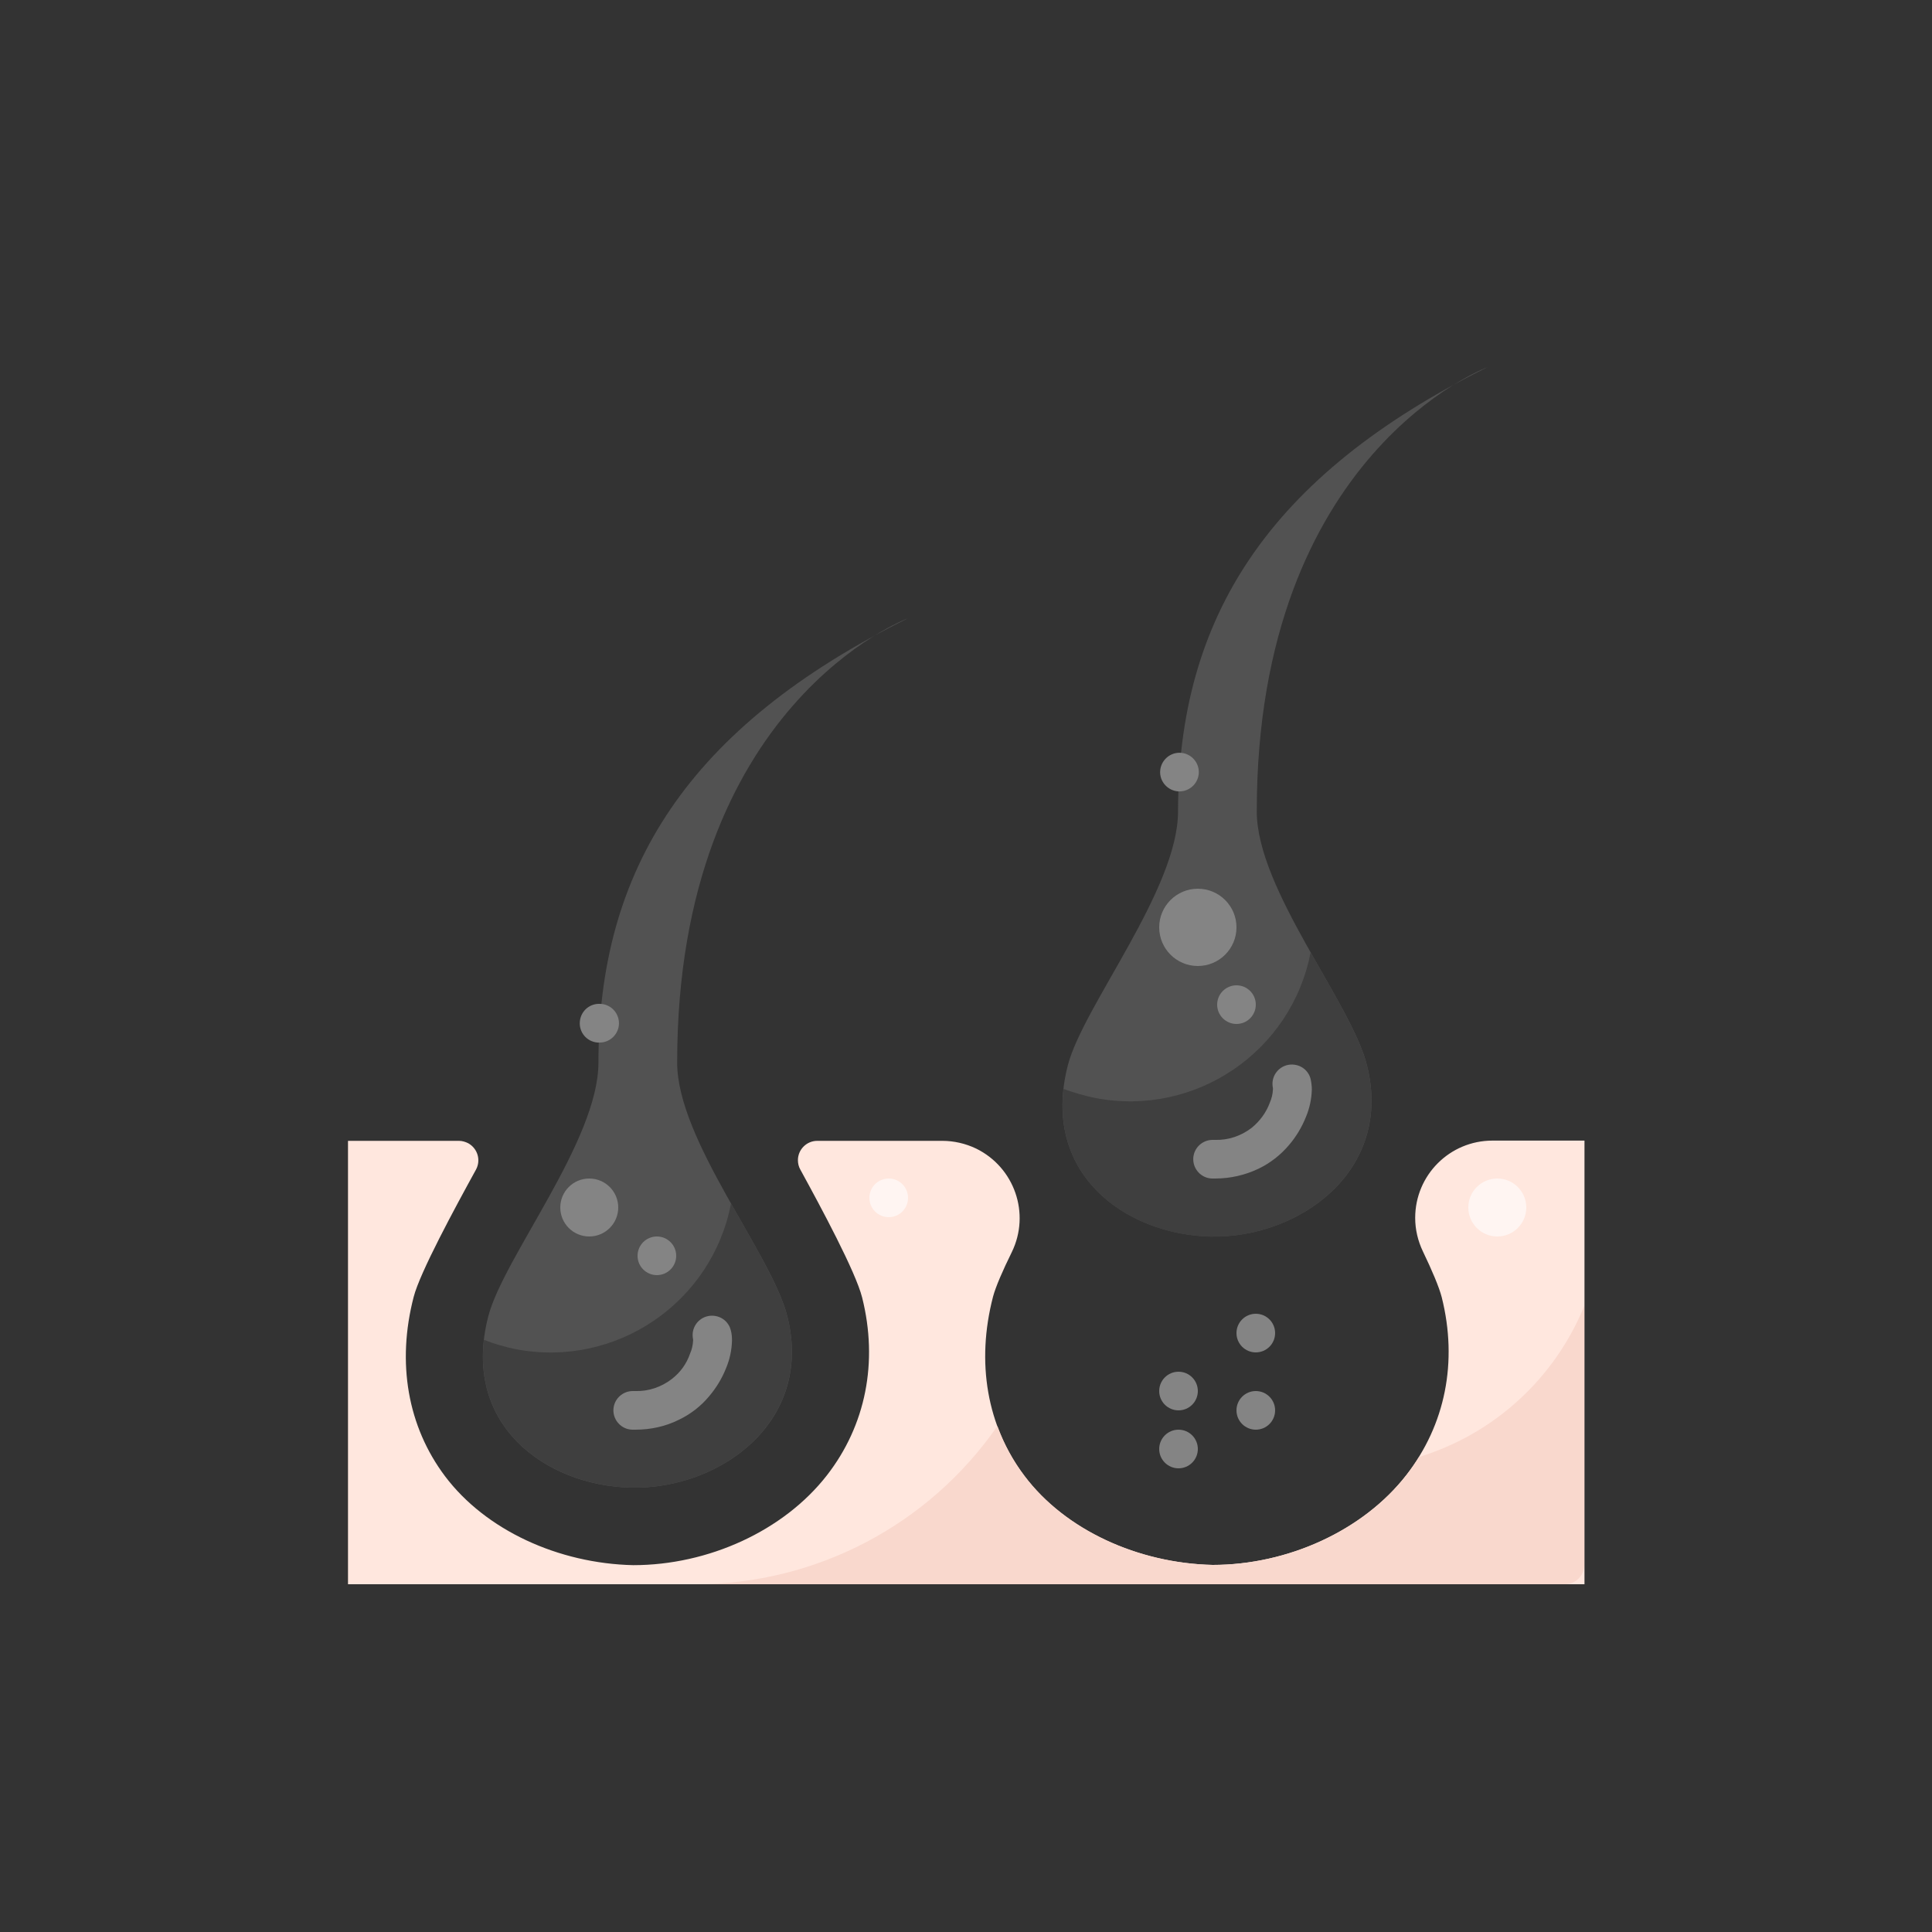 <?xml version="1.0" encoding="utf-8"?>
<!-- Generator: Adobe Illustrator 23.0.1, SVG Export Plug-In . SVG Version: 6.00 Build 0)  -->
<svg version="1.1" id="Layer_1" xmlns="http://www.w3.org/2000/svg" xmlns:xlink="http://www.w3.org/1999/xlink" x="0px" y="0px"
	 viewBox="0 0 800 800" style="enable-background:new 0 0 800 800;" xml:space="preserve">
<rect x="0" y="0" width="800" height="800" fill="#333333" stroke="none"/>
<style type="text/css">
	.st0{fill:#EFEFEF;}
	.st1{fill:#28AFCF;}
	.st2{fill:#A3D24B;}
	.st3{fill:#FF7773;}
	.st4{fill:#78E08F;}
	.st5{fill:#CCFC5C;}
	.st6{fill:#7DD0E2;}
	.st7{fill:#E6E6E6;}
	.st8{fill:#FFFFFF;}
	.st9{fill:#D93131;}
	.st10{fill:#70B568;}
	.st11{fill:#FFF5F5;}
	.st12{fill:#EFE2DD;}
	.st13{fill:#EA4444;}
	.st14{fill:#87C080;}
	.st15{fill:#B88A65;}
	.st16{fill:#A87A52;}
	.st17{fill:#FFB541;}
	.st18{fill:#FFA812;}
	.st19{fill:#7C8388;}
	.st20{fill:#6A7075;}
	.st21{fill:#FCD770;}
	.st22{fill:#B4DD7F;}
	.st23{fill:#FFC729;}
	.st24{fill:#C3B2EA;}
	.st25{fill:#AAB2BD;}
	.st26{fill:#92B55E;}
	.st27{fill:#FFB655;}
	.st28{fill:#FFE477;}
	.st29{fill:#EE8700;}
	.st30{fill:#CD2A00;}
	.st31{fill:#FF7956;}
	.st32{fill:#44FFE8;}
	.st33{fill:#FF3501;}
	.st34{fill:#FF3F62;}
	.st35{fill:#57A4FF;}
	.st36{fill:#DFB28B;}
	.st37{fill:#CF9E76;}
	.st38{fill:#ECC19C;}
	.st39{fill:#CCD1D9;}
	.st40{fill:#DBB596;}
	.st41{fill:#81C784;}
	.st42{fill:#FF9E80;}
	.st43{fill:#FFB74D;}
	.st44{fill:#E8834D;}
	.st45{fill:#D66E41;}
	.st46{fill:#F4E9D3;}
	.st47{fill:#E5D6BE;}
	.st48{fill:#FFE55A;}
	.st49{fill:#FFD91D;}
	.st50{fill:#FF4755;}
	.st51{fill:#FC2B3A;}
	.st52{fill:#98DB7C;}
	.st53{fill:#82D361;}
	.st54{fill:#FFD782;}
	.st55{fill:#AABECE;}
	.st56{fill:#CFDFE8;}
	.st57{fill:#E9686A;}
	.st58{fill:#CE93D8;}
	.st59{fill:#C087CC;}
	.st60{fill:#E2B9EA;}
	.st61{fill:#EEEEEE;}
	.st62{fill:#E0E0E0;}
	.st63{fill:#969595;}
	.st64{fill:#FFE7DE;}
	.st65{fill:#F9D8CD;}
	.st66{fill:#F48FB1;}
	.st67{fill:#525252;}
	.st68{fill:#F4C2B5;}
	.st69{fill:#FFF5F2;}
	.st70{fill:#F5F5F5;}
	.st71{fill:#F8BBD0;}
	.st72{fill:#F06292;}
	.st73{fill:#3F3F3F;}
	.st74{fill:#848484;}
	.st75{fill:#0096DC;}
	.st76{fill:#B48764;}
	.st77{fill:#D29B6E;}
	.st78{fill:#F0C087;}
	.st79{fill:#E6AF78;}
	.st80{fill:#D5DCED;}
	.st81{fill:#00AAF0;}
	.st82{fill:#C7CFE2;}
	.st83{fill:#966D50;}
	.st84{fill:#FFDC64;}
	.st85{fill:#C39772;}
	.st86{fill:#FFC850;}
	.st87{fill:#567C8E;}
	.st88{fill:#3D6372;}
	.st89{fill:#D3A059;}
	.st90{fill:#BA7C3E;}
	.st91{fill:#5AA2FF;}
	.st92{fill:#006AF8;}
	.st93{fill:#D2E7FA;}
	.st94{fill:#9DC8FF;}
	.st95{fill:#F1C600;}
	.st96{fill:#EFA628;}
	.st97{fill:#F95DAA;}
	.st98{fill:#E2ECF5;}
	.st99{fill:#54C8F2;}
	.st100{fill:#87D3D8;}
	.st101{fill:#4ABDC5;}
	.st102{fill:#C3E9EC;}
	.st103{fill:#C5D9EC;}
	.st104{fill:#00ACEA;}
	.st105{fill:#0EA8B2;}
	.st106{fill:#828187;}
	.st107{fill:#E0E0E2;}
	.st108{fill:#5F5E63;}
	.st109{fill:#C6C5CA;}
	.st110{fill:#FE90C5;}
	.st111{fill:#FFD4AC;}
	.st112{fill:#E2B48F;}
	.st113{fill:#FFCC9C;}
	.st114{fill:#4CAF50;}
	.st115{fill:#388E3C;}
	.st116{fill:#FFE082;}
	.st117{fill:#455A64;}
	.st118{fill:#FFCA28;}
	.st119{fill:#75E0F1;}
	.st120{fill:#3DC9D9;}
	.st121{fill:#AED45B;}
	.st122{fill:#9AC932;}
	.st123{fill:#E3F2FF;}
	.st124{fill:#FE73B1;}
	.st125{fill:#ED5151;}
	.st126{fill:#57555C;}
	.st127{fill:#C81E1E;}
	.st128{fill:#FEC459;}
	.st129{fill:#FF5D5D;}
	.st130{fill:#C9F3FF;}
	.st131{fill:#FFB954;}
	.st132{fill:#4DBAF6;}
	.st133{fill:#36D28F;}
	.st134{fill:#FCC49D;}
	.st135{fill:#A57A41;}
	.st136{fill:#DAC7FF;}
	.st137{fill:#F2EBFF;}
	.st138{fill:#BA98FF;}
	.st139{fill:#9C85D3;}
	.st140{fill:#A0A0A0;}
	.st141{fill:#8E8E8E;}
	.st142{fill:#CCCCCC;}
	.st143{fill:#F9F1EF;}
	.st144{fill:#FFD039;}
	.st145{fill:#FFAE47;}
	.st146{fill:#FF1D25;}
	.st147{fill:#BF161C;}
	.st148{fill:#E93234;}
	.st149{fill:#FFDE78;}
	.st150{fill:#E6C96C;}
	.st151{fill:#E7F5FD;}
	.st152{fill:#EF6256;}
	.st153{fill:#DA594F;}
	.st154{fill:#E1EFFB;}
	.st155{fill:#CCDFED;}
	.st156{fill:#2DE8E8;}
	.st157{fill:#11B9C1;}
	.st158{fill:#61AFF7;}
	.st159{fill:#55A2F0;}
	.st160{fill:#21D8DE;}
	.st161{fill:#2C5871;}
	.st162{fill:#1D4859;}
	.st163{fill:#AFB8C9;}
	.st164{fill:#FB5968;}
	.st165{fill:#CD2C5A;}
	.st166{fill:#92E0C0;}
	.st167{fill:#48C397;}
	.st168{fill:#ECECEC;}
	.st169{fill:#A3A3A3;}
	.st170{fill:#00D7DF;}
	.st171{fill:#006468;}
	.st172{fill:#D80027;}
	.st173{fill:#FF507D;}
	.st174{fill:#D23C69;}
	.st175{fill:#C3C6C7;}
	.st176{fill:#E9EEF2;}
	.st177{fill:#EB423F;}
	.st178{fill:#FFE17D;}
	.st179{fill:#FFC350;}
	.st180{fill:#FFD164;}
	.st181{fill:#FF8087;}
	.st182{fill:#E6646E;}
	.st183{fill:#FF593F;}
	.st184{fill:#FFFEFE;}
	.st185{fill:#FFDE66;}
	.st186{fill:#EBEBEB;}
	.st187{fill:#FF9C8C;}
	.st188{fill:#BDE660;}
	.st189{fill:#FDFEFC;}
	.st190{fill:#C4F236;}
	.st191{fill:#F9E109;}
	.st192{fill:#93999A;}
	.st193{fill:#656B76;}
	.st194{fill:#4891D3;}
	.st195{fill:#A1D51C;}
	.st196{fill:#7AB92D;}
	.st197{fill:#2D72BC;}
	.st198{fill:#FCBC04;}
	.st199{fill:#E59730;}
	.st200{fill:#57B7EB;}
	.st201{fill:#EBBF00;}
	.st202{fill:#CBA57C;}
	.st203{fill:#C49A6C;}
	.st204{fill:#A97C50;}
	.st205{fill:#FF9811;}
	.st206{fill:#58595B;}
	.st207{fill:#FF6243;}
	.st208{fill:#006DF0;}
	.st209{fill:#FF5023;}
	.st210{fill:#FFDC00;}
	.st211{fill:#FEC108;}
	.st212{fill:#F44335;}
	.st213{fill:#783E22;}
	.st214{fill:#37474F;}
	.st215{fill:#607D8B;}
	.st216{fill:#FFE0B2;}
	.st217{fill:#3F51B5;}
	.st218{fill:#DFC49C;}
	.st219{fill:#00BCD4;}
	.st220{fill:#60A917;}
	.st221{fill:#549414;}
	.st222{fill:#4FC1E9;}
	.st223{fill:#B27946;}
	.st224{fill:#FFEAA7;}
	.st225{fill:#F0D0B4;}
	.st226{fill:#D9EEF7;}
	.st227{fill:#AAC4DA;}
	.st228{fill:#31E8BB;}
	.st229{fill:#FBB040;}
	.st230{fill:#FFE451;}
	.st231{fill:#FD6149;}
	.st232{fill:#DF412D;}
	.st233{fill:#1CB28B;}
	.st234{fill:#FCB65F;}
	.st235{fill:#36A6CE;}
	.st236{fill:#FA3F68;}
	.st237{fill:#EA7988;}
	.st238{fill:#D26D7A;}
	.st239{fill:#BA8D4A;}
	.st240{fill:#967140;}
	.st241{fill:#EEF0F1;}
	.st242{fill:#D6D8D8;}
	.st243{fill:#FFE100;}
	.st244{fill:#FDCC00;}
	.st245{fill:#FFA800;}
	.st246{fill:#F4F4F4;}
	.st247{fill:#E5E5E5;}
</style>
<g id="Hair_Depilation_Epilation_1_">
	<g id="Filled_3_">
		<path class="st64" d="M656,472.3h-38c-17.7,0-32,14.3-32,32c0,4.8,1.1,9.5,3.2,13.9c3.7,7.7,6.7,14.7,7.8,19
			c6.7,26.7,1.5,52.8-14.7,73.6c-17.9,23-49.1,37.2-80.2,37.2c-0.8,0,0.8,0,0,0c-31-0.7-61.1-14.5-77.9-36.8
			c-15.5-20.6-20.1-47-13-74.3c1.1-4.1,4-10.8,7.8-18.5c7.7-15.9,1.1-35-14.8-42.8c-4.4-2.1-9.2-3.2-14-3.2l-51.8,0
			c-4.4,0-8,3.6-8,8c0,1.3,0.3,2.7,1,3.9c8.7,15.9,22.9,42.3,25.6,53c6.7,26.7,1.5,52.9-14.6,73.6c-17.9,23-49.1,37.2-80.2,37.2
			c-0.8,0,0.8,0,0,0c-31-0.7-61.1-14.5-77.9-36.8c-15.5-20.6-20.1-47-13-74.3c2.6-10.1,17-36.7,25.8-52.7c2.1-3.9,0.7-8.7-3.2-10.9
			c-1.2-0.6-2.5-1-3.8-1l-46,0V656h512V472.3z"/>
		<path class="st67" d="M376,256c0,0-95.6,35.5-95.6,184c0,32.2,39.1,79.2,45.6,105c11.1,43.8-28,71.8-64.7,71
			c-35.5-0.8-70.7-26.3-59.1-71c6.4-24.5,45.6-72.7,45.6-105C247.8,360,284.8,301.2,376,256z"/>
		<path class="st67" d="M616,152c0,0-95.6,35.5-95.6,184c0,32.2,39.1,79.2,45.6,105c11.1,43.8-28,71.8-64.7,71
			c-35.5-0.8-70.7-26.3-59.1-71c6.4-24.5,45.6-72.7,45.6-105C487.9,256,524.9,197.2,616,152z"/>
		<path class="st73" d="M326,545c-3.1-12.1-13.3-28.9-23.3-46.7c-7.9,41.2-47.7,68.2-88.9,60.4c-4.6-0.9-9-2.2-13.4-3.9
			c-4.5,38.6,28.1,60.4,60.9,61.2C298,616.8,337,588.8,326,545z"/>
		<path class="st73" d="M566,441c-3.1-12.1-13.3-29-23.3-46.7c-7.9,41.2-47.7,68.2-88.9,60.4c-4.6-0.9-9-2.2-13.4-3.8
			c-4.5,38.6,28.1,60.4,60.9,61.2C538,512.8,577.1,484.8,566,441z"/>
		<g>
			<circle class="st74" cx="496" cy="384" r="16"/>
			<circle class="st74" cx="244" cy="500" r="12"/>
			<circle class="st74" cx="272" cy="520" r="8"/>
			<circle class="st74" cx="512" cy="416" r="8"/>
		</g>
		<circle class="st69" cx="368" cy="496" r="8"/>
		<circle class="st69" cx="620" cy="500" r="12"/>
		<path class="st65" d="M587.6,603.3c-1.6,2.6-3.3,5.1-5.2,7.5c-17.9,23-49.1,37.2-80.2,37.2c-0.8,0,0.8,0,0,0
			c-31-0.7-61.1-14.5-77.9-36.8c-4.8-6.3-8.6-13.3-11.3-20.7c-28.4,41-75.1,65.5-125,65.5h360c4.4,0,8-3.6,8-8V540.8
			C643.7,570.9,618.6,593.8,587.6,603.3L587.6,603.3z"/>
	</g>
	<g id="Outline_5_">
		<path class="st74" d="M247.8,431.7c0.2,0,0.4,0,0.5,0c4.4,0,8-3.6,8-8c0-1.9-0.7-3.8-2-5.3c-1.4-1.6-3.4-2.6-5.5-2.7
			c-4.4-0.4-8.3,2.8-8.7,7.3c-0.4,4.4,2.8,8.3,7.3,8.7C247.6,431.7,247.7,431.7,247.8,431.7z"/>
		<path class="st74" d="M278.2,571c-4.4,3.4-9.8,5.2-15.3,5c-0.2,0-0.5,0-0.7,0c-4.4-0.1-8.1,3.4-8.2,7.8s3.4,8.1,7.8,8.2
			c0.4,0,0.8,0,1.3,0c6.2,0,12.4-1.3,18-4.1c4.8-2.3,9.1-5.6,12.5-9.7c3-3.5,5.4-7.5,7.1-11.8c1.5-3.6,2.3-7.4,2.4-11.3
			c0-1.4-0.1-2.9-0.5-4.3c-0.9-3.6-4.1-6-7.8-6c-4.4,0-8,3.6-8,8c0,0.7,0.1,1.3,0.2,1.9v0c0,0,0,0.2,0,0.4c-0.1,1.9-0.5,3.7-1.3,5.5
			C284.3,564.7,281.7,568.3,278.2,571L278.2,571z"/>
		<path class="st74" d="M487.9,327.7c0.2,0,0.4,0,0.5,0c4.4,0,8-3.6,8-8c0-4.4-3.6-8-8-8c-4.2,0-7.7,3.3-8,7.5
			C480.1,323.6,483.5,327.4,487.9,327.7L487.9,327.7z"/>
		<path class="st74" d="M518.3,467c-4.4,3.4-9.8,5.2-15.3,5c-0.2,0-0.5,0-0.7,0c-4.4-0.1-8.1,3.4-8.2,7.8s3.4,8.1,7.8,8.2
			c0.4,0,0.8,0,1.3,0c6.2,0,12.4-1.4,18-4.1c4.8-2.3,9.1-5.7,12.5-9.7c3-3.5,5.4-7.5,7.1-11.8c1.5-3.6,2.3-7.4,2.4-11.3
			c0-1.4-0.2-2.9-0.5-4.3c-0.9-3.6-4.1-6-7.8-6c-4.4,0-8,3.6-8,8c0,0.6,0.1,1.3,0.2,1.9c0,0.1,0,0.3,0,0.4c-0.1,1.9-0.5,3.7-1.3,5.5
			C524.3,460.7,521.7,464.2,518.3,467L518.3,467z"/>
		<circle class="st74" cx="520" cy="552" r="8"/>
		<circle class="st74" cx="520" cy="584" r="8"/>
		<circle class="st74" cx="488" cy="600" r="8"/>
		<circle class="st74" cx="488" cy="576" r="8"/>
	</g>
</g>
</svg>
